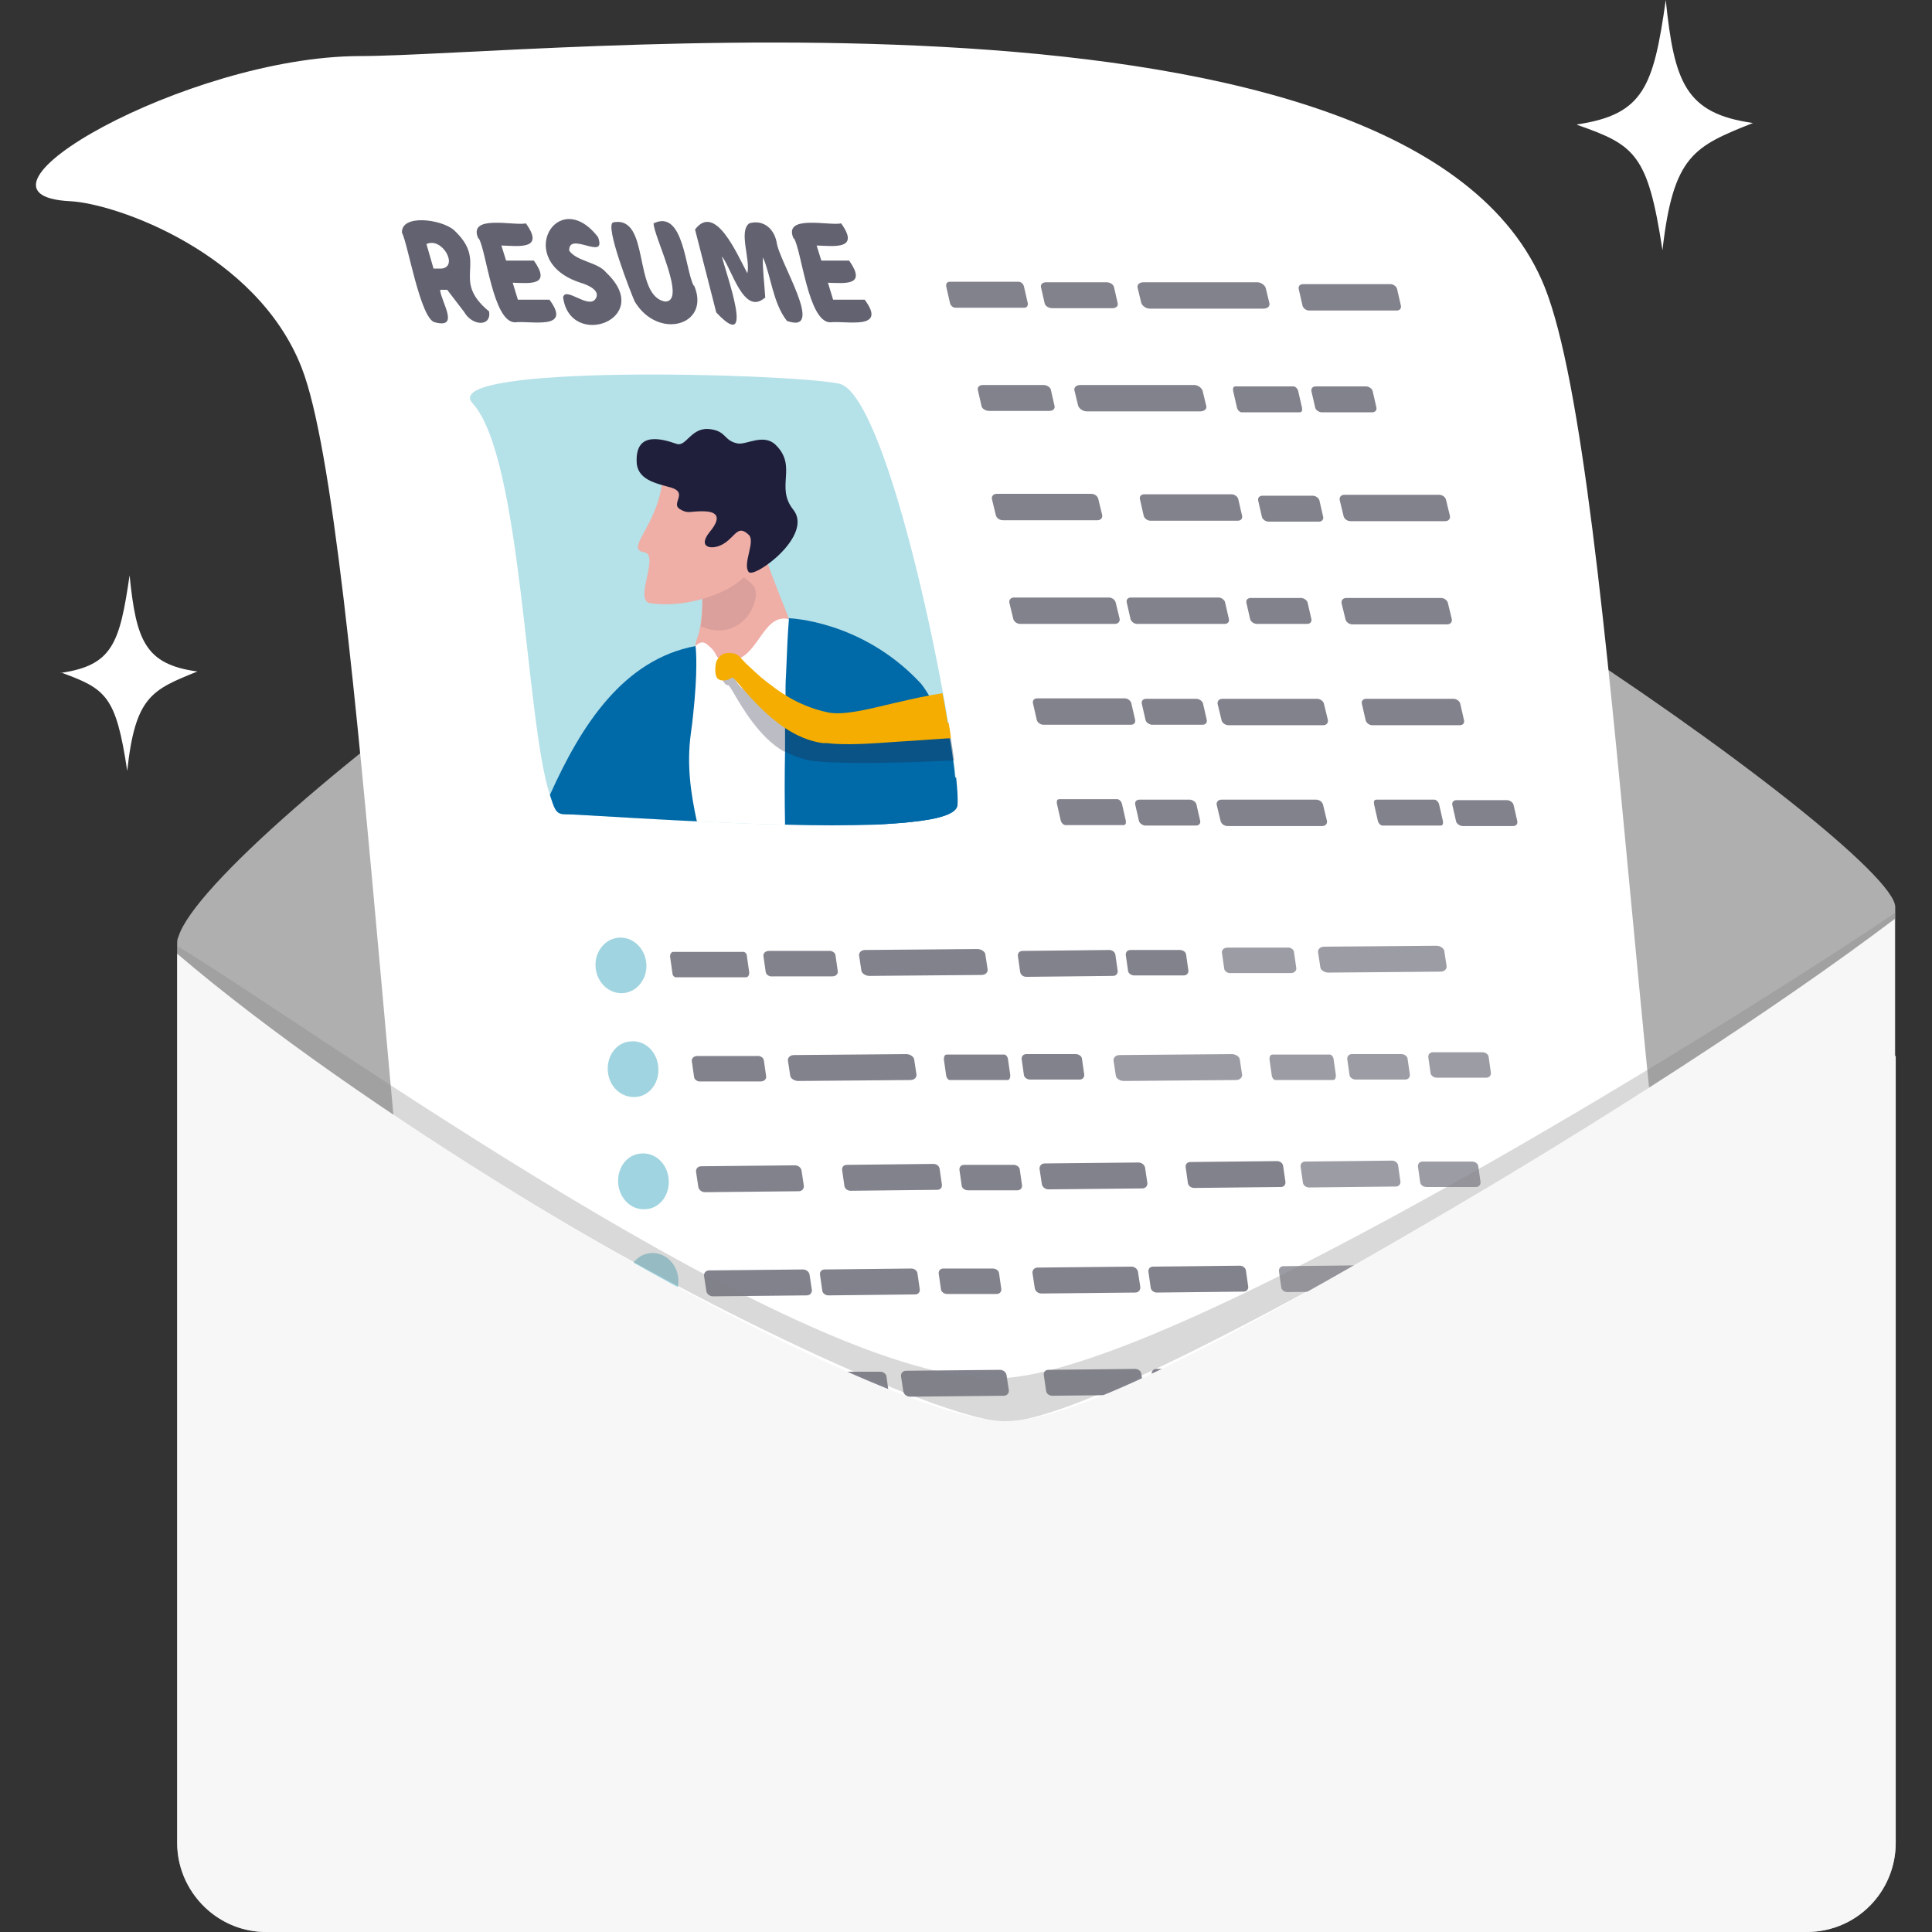 <?xml version="1.0" encoding="UTF-8"?>
<svg id="_レイヤー_1" data-name="レイヤー 1" xmlns="http://www.w3.org/2000/svg" version="1.1" viewBox="0 0 410 410">
  <rect x="0" y="0" width="410" height="410" fill="#333333" stroke="none"/>
  <defs>
    <style>
      .cls-1 {
        opacity: .8;
      }

      .cls-1, .cls-2, .cls-3, .cls-4, .cls-5, .cls-6, .cls-7, .cls-8, .cls-9, .cls-10, .cls-11, .cls-12, .cls-13, .cls-14, .cls-15, .cls-16 {
        stroke-width: 0px;
      }

      .cls-1, .cls-8 {
        fill: #3b3b4c;
      }

      .cls-2 {
        fill: #1f1f39;
        opacity: .3;
      }

      .cls-3 {
        fill: gray;
        opacity: .3;
      }

      .cls-4 {
        fill: #0069a8;
      }

      .cls-5, .cls-14 {
        fill: #1f1f3b;
      }

      .cls-6 {
        fill: #efaea6;
      }

      .cls-7 {
        fill: #afafaf;
      }

      .cls-8, .cls-12 {
        opacity: .5;
      }

      .cls-9 {
        fill: #3b3b4d;
      }

      .cls-10 {
        fill: #a0d4e0;
      }

      .cls-11 {
        fill: #f4ad00;
      }

      .cls-12, .cls-15 {
        fill: #fff;
      }

      .cls-13 {
        fill: #b5e1e8;
      }

      .cls-17 {
        opacity: .8;
      }

      .cls-18 {
        opacity: .8;
      }

      .cls-14 {
        opacity: .1;
      }

      .cls-16 {
        fill: #f7f7f7;
      }
    </style>
  </defs>
  <path class="cls-7" d="M402.3,224.1v4.5h0v162.5c0,4.8-1.8,9.2-4.7,12.5-3.5,4-8.6,6.4-14.2,6.4H56.5c-4.7,0-8.9-1.7-12.2-4.5-4.1-3.5-6.7-8.7-6.7-14.4v-167c0-.5,0-1.1,0-1.6h0c0-7.3,0-14.5,0-20.1,0-.8,0-1.5,0-2.2,0-.4,0-.9.3-1.5,6.6-20.9,134.6-116.9,179.2-116.9s185.2,98,185.1,110.7c0,.5,0,.9,0,1.4,0,.4,0,.8,0,1.2,0,8.6,0,20.5,0,27.6h0c0,.5,0,1,0,1.5Z"/>
  <g>
    <path class="cls-15" d="M382.3,395.6c-5.1,2.5-7.2-.1-28.6-.6-64.2-1.3-179.8-9.1-220.4,5.3-1.5.5-12.5-.9-12.6-1,0,0-8.6-3-12.3-7.4-3.4-4-6.5-13.4-9.2-26.5-15.1-71.5-22.1-254-35.2-287.4-9.5-24.3-39.3-34.8-49.1-35.3-26.4-1.3,24.8-30.7,61.4-30.8,36.6,0,223.5-20.7,251.5,49,15.8,39.5,20.5,217.6,37.4,267.6,2.4,7.2,5.1,11.7,8.1,12.8,16.9,6.1,8.6,18.6,21.7,13.3,5.7-2.3,4.4,1.2,4.2,4.1-.7,9.9-.9,28.7-17,36.7Z"/>
    <rect class="cls-15" x="250.8" y="90.7" width="22.5" height="16.5"/>
    <rect class="cls-15" x="165.4" y="88.7" width="25.2" height="22.5"/>
    <rect class="cls-15" x="213.2" y="121.4" width="26.6" height="13.8"/>
    <rect class="cls-15" x="284.3" y="145.5" width="14.2" height="17.7"/>
    <rect class="cls-15" x="152" y="143.5" width="28.8" height="19"/>
    <rect class="cls-15" x="205.3" y="174.6" width="11.7" height="15.9"/>
    <rect class="cls-15" x="152" y="232.9" width="21.7" height="21.7"/>
    <g class="cls-17">
      <path class="cls-9" d="M93.4,61.6c.3,2.6,4.2,8.2-1.1,6.8-3.1-.6-5.8-17-7-19-.2-4,8.3-2.9,11-.6,7.6,7-.9,10.4,7.5,17.3.5,3.3-3.6,3.1-5.3.1,0,0-3.6-4.7-3.6-4.7h-1.4ZM93.7,57c3.7-.4.1-6.8-3.2-5.2,0,0,1.5,5.2,1.5,5.2h1.7Z"/>
      <path class="cls-9" d="M101.5,50.6c-2.3-5.2,7.7-2.6,10.1-3.2,4.1,5.7-1.6,4.8-5.2,4.7,0,0,1,3.2,1,3.2h5.9c3.8,5.4-.8,4.8-4.5,4.7,0,0,1.1,3.6,1.1,3.6h6.7c4.9,6.6-4,4.4-7.3,4.8-4.7,0-6.1-15.3-7.7-17.8Z"/>
      <path class="cls-9" d="M123.2,60c-14.3-4.6-4.9-20.8,3.7-9.7,2,5.3-6.3-1.4-6.1,2.9,1.6,2.3,6.1,2.4,7.9,4.7,10.3,9.8-7.7,16.4-9.2,5.2.5-2.4,5.4,2.6,6.9.3,1.1-1.7-1.5-2.9-3.2-3.4Z"/>
      <path class="cls-9" d="M147.3,60.6c3.6,8.4-7.6,11.7-12.6,3.4-.8-1.8-6.4-16.1-4.6-16.8,8-1.6,4.1,15.7,11.1,16.8,4.6-.1-2.5-13.9-2.5-16.6,6.4-3.1,6.7,9.9,8.5,13.2Z"/>
      <path class="cls-9" d="M162.3,63.2c-4.5,3.9-7-6.2-9.1-8.8.8,3.6,7.3,21-1.2,11.9,0,0-4.5-17.6-4.5-17.6,4.3-5.7,8.9,5.2,11.1,9.3.7-2.9-1.9-8.9.4-10.6,2.6-.8,5.1.7,5.8,3.9.4,4.1,10.6,19.8,2.2,16.8-3-3.8-3.4-9.7-5.1-13.5-.1,2.4.3,5.3.5,8.6Z"/>
      <path class="cls-9" d="M168.4,50.6c-2.3-5.2,7.7-2.6,10.1-3.2,4.1,5.7-1.6,4.8-5.2,4.7,0,0,1,3.2,1,3.2h5.9c3.8,5.4-.8,4.8-4.5,4.7,0,0,1.1,3.6,1.1,3.6h6.7c4.9,6.6-4,4.4-7.3,4.8-4.7,0-6.1-15.3-7.7-17.8Z"/>
    </g>
    <g class="cls-18">
      <path class="cls-1" d="M242.7,59.9h24.1c.8,0,1.6.6,1.8,1.2l.8,3.3c.1.6-.4,1.1-1.3,1.1h-24.1c-.8,0-1.6-.6-1.8-1.2l-.8-3.3c-.1-.6.4-1.1,1.3-1.1Z"/>
      <path class="cls-1" d="M201.5,59.8h14.7c.5,0,1,.5,1.1,1l.8,3.5c.1.6-.2,1-.7,1h-14.7c-.5,0-1-.5-1.1-1l-.8-3.5c-.1-.6.2-1,.7-1Z"/>
      <path class="cls-1" d="M236.4,60.9l.8,3.5c.1.6-.4,1-1.1,1h-12.8c-.8,0-1.5-.5-1.6-1l-.8-3.5c-.1-.6.4-1,1.1-1h12.8c.8,0,1.5.5,1.6,1Z"/>
      <path class="cls-1" d="M229.3,81.7h24.1c.8,0,1.6.6,1.8,1.2l.8,3.3c.1.6-.4,1.1-1.3,1.1h-24.1c-.8,0-1.6-.6-1.8-1.2l-.8-3.3c-.1-.6.4-1.1,1.3-1.1Z"/>
      <path class="cls-1" d="M223,82.7l.8,3.5c.1.6-.4,1-1.1,1h-12.8c-.8,0-1.5-.5-1.6-1l-.8-3.5c-.1-.6.4-1,1.1-1h12.8c.8,0,1.5.5,1.6,1Z"/>
      <path class="cls-1" d="M211.5,104.8h20.1c.7,0,1.4.5,1.5,1.2l.8,3.3c.1.6-.3,1.1-1,1.1h-20.1c-.7,0-1.4-.5-1.5-1.2l-.8-3.3c-.1-.6.3-1.1,1-1.1Z"/>
      <path class="cls-1" d="M242.8,104.9h18.6c.6,0,1.3.5,1.4,1.1l.8,3.5c.1.6-.3,1-.9,1h-18.6c-.6,0-1.3-.5-1.4-1.1l-.8-3.5c-.1-.6.3-1,.9-1Z"/>
      <path class="cls-1" d="M280,106.2l.8,3.5c.1.6-.3,1-.9,1h-10.7c-.6,0-1.3-.5-1.4-1l-.8-3.5c-.1-.6.3-1,.9-1h10.7c.6,0,1.3.5,1.4,1Z"/>
      <path class="cls-1" d="M215.2,126.8h20.1c.7,0,1.4.5,1.5,1.2l.8,3.3c.1.6-.3,1.1-1,1.1h-20.1c-.7,0-1.4-.5-1.5-1.2l-.8-3.3c-.1-.6.3-1.1,1-1.1Z"/>
      <path class="cls-1" d="M240,126.8h18.6c.6,0,1.3.5,1.4,1.1l.8,3.5c.1.6-.3,1-.9,1h-18.6c-.6,0-1.3-.5-1.4-1.1l-.8-3.5c-.1-.6.3-1,.9-1Z"/>
      <path class="cls-1" d="M277.5,127.9l.8,3.5c.1.6-.3,1-.9,1h-10.7c-.6,0-1.3-.5-1.4-1l-.8-3.5c-.1-.6.3-1,.9-1h10.7c.6,0,1.3.5,1.4,1Z"/>
      <path class="cls-1" d="M259.4,148.3h20.1c.7,0,1.4.5,1.5,1.2l.8,3.3c.1.6-.3,1.1-1,1.1h-20.1c-.7,0-1.4-.5-1.5-1.2l-.8-3.3c-.1-.6.3-1.1,1-1.1Z"/>
      <path class="cls-1" d="M220.1,148.2h18.6c.6,0,1.3.5,1.4,1.1l.8,3.5c.1.6-.3,1-.9,1h-18.6c-.6,0-1.3-.5-1.4-1.1l-.8-3.5c-.1-.6.3-1,.9-1Z"/>
      <path class="cls-1" d="M255.3,149.3l.8,3.5c.1.6-.3,1-.9,1h-10.7c-.6,0-1.3-.5-1.4-1l-.8-3.5c-.1-.6.3-1,.9-1h10.7c.6,0,1.3.5,1.4,1Z"/>
      <path class="cls-1" d="M259.2,169.7h20.1c.7,0,1.4.5,1.5,1.2l.8,3.3c.1.6-.3,1.1-1,1.1h-20.1c-.7,0-1.4-.5-1.5-1.2l-.8-3.3c-.1-.6.3-1.1,1-1.1Z"/>
      <path class="cls-1" d="M224.8,169.6h12.3c.4,0,.9.5,1,1l.8,3.5c.1.6,0,1-.5,1h-12.3c-.4,0-.9-.5-1-1l-.8-3.5c-.1-.6,0-1,.5-1Z"/>
      <path class="cls-1" d="M253.9,170.7l.8,3.5c.1.6-.3,1-.9,1h-10.7c-.6,0-1.3-.5-1.4-1l-.8-3.5c-.1-.6.3-1,.9-1h10.7c.6,0,1.3.5,1.4,1Z"/>
      <path class="cls-1" d="M276.5,60.3h18.6c.6,0,1.3.5,1.4,1.1l.8,3.5c.1.6-.3,1-.9,1h-18.6c-.6,0-1.3-.5-1.4-1.1l-.8-3.5c-.1-.6.3-1,.9-1Z"/>
      <path class="cls-1" d="M262.2,82h12.3c.4,0,.9.5,1,1l.8,3.5c.1.6,0,1-.5,1h-12.3c-.4,0-.9-.5-1-1l-.8-3.5c-.1-.6,0-1,.5-1Z"/>
      <path class="cls-1" d="M291.3,83l.8,3.5c.1.6-.3,1-.9,1h-10.7c-.6,0-1.3-.5-1.4-1l-.8-3.5c-.1-.6.3-1,.9-1h10.7c.6,0,1.3.5,1.4,1Z"/>
      <path class="cls-1" d="M285.3,105h20.1c.7,0,1.4.5,1.5,1.2l.8,3.3c.1.6-.3,1.1-1,1.1h-20.1c-.7,0-1.4-.5-1.5-1.2l-.8-3.3c-.1-.6.3-1.1,1-1.1Z"/>
      <path class="cls-1" d="M285.7,126.9h20.1c.7,0,1.4.5,1.5,1.2l.8,3.3c.1.6-.3,1.1-1,1.1h-20.1c-.7,0-1.4-.5-1.5-1.2l-.8-3.3c-.1-.6.3-1.1,1-1.1Z"/>
      <path class="cls-1" d="M289.9,148.3h18.6c.6,0,1.3.5,1.4,1.1l.8,3.5c.1.6-.3,1-.9,1h-18.6c-.6,0-1.3-.5-1.4-1.1l-.8-3.5c-.1-.6.3-1,.9-1Z"/>
      <path class="cls-1" d="M292.1,169.7h12.3c.4,0,.9.5,1,1l.8,3.5c.1.6,0,1-.5,1h-12.3c-.4,0-.9-.5-1-1l-.8-3.5c-.1-.6,0-1,.5-1Z"/>
      <path class="cls-1" d="M321.2,170.8l.8,3.5c.1.6-.3,1-.9,1h-10.7c-.6,0-1.3-.5-1.4-1l-.8-3.5c-.1-.6.3-1,.9-1h10.7c.6,0,1.3.5,1.4,1Z"/>
    </g>
    <g>
      <g class="cls-18">
        <path class="cls-1" d="M183.6,201.6l23.8-.2c.8,0,1.6.5,1.7,1.1l.5,3.3c0,.6-.5,1.1-1.3,1.1l-23.8.2c-.8,0-1.6-.5-1.7-1.1l-.5-3.3c0-.6.5-1.1,1.3-1.1Z"/>
        <path class="cls-1" d="M142.9,202h14.6c.5-.1,1,.3,1,.9l.5,3.5c0,.6-.3,1-.7,1h-14.6c-.5.1-1-.3-1-.9l-.5-3.5c0-.6.3-1,.7-1Z"/>
        <path class="cls-1" d="M177.3,202.7l.5,3.5c0,.6-.5,1-1.2,1h-12.6c-.7.1-1.4-.3-1.5-.9l-.5-3.5c0-.6.5-1,1.2-1h12.6c.7-.1,1.4.3,1.5.9Z"/>
        <path class="cls-1" d="M168.5,223.9l23.8-.2c.8,0,1.6.5,1.7,1.1l.5,3.3c0,.6-.5,1.1-1.3,1.1l-23.8.2c-.8,0-1.6-.5-1.7-1.1l-.5-3.3c0-.6.5-1.1,1.3-1.1Z"/>
        <path class="cls-1" d="M162.1,225l.5,3.5c0,.6-.5,1-1.2,1h-12.6c-.7.1-1.4-.3-1.5-.9l-.5-3.5c0-.6.5-1,1.2-1h12.6c.7-.1,1.4.3,1.5.9Z"/>
        <path class="cls-1" d="M148.8,247.5l19.9-.2c.7,0,1.3.5,1.4,1.1l.5,3.3c0,.6-.4,1.1-1.1,1.1l-19.9.2c-.7,0-1.3-.5-1.4-1.1l-.5-3.3c0-.6.4-1.1,1.1-1.1Z"/>
        <path class="cls-1" d="M179.7,247.2l18.4-.2c.6,0,1.2.4,1.3,1l.5,3.5c0,.6-.4,1-1,1l-18.4.2c-.6,0-1.2-.4-1.3-1l-.5-3.5c0-.6.4-1,1-1Z"/>
        <path class="cls-1" d="M216.4,248.1l.5,3.5c0,.6-.4,1-1,1h-10.5c-.6,0-1.2-.4-1.3-.9l-.5-3.5c0-.6.4-1,1-1h10.5c.6,0,1.2.4,1.3.9Z"/>
        <path class="cls-1" d="M150.5,269.6l19.9-.2c.7,0,1.3.5,1.4,1.1l.5,3.3c0,.6-.4,1.1-1.1,1.1l-19.9.2c-.7,0-1.3-.5-1.4-1.1l-.5-3.3c0-.6.4-1.1,1.1-1.1Z"/>
        <path class="cls-1" d="M175,269.4l18.4-.2c.6,0,1.2.4,1.3,1l.5,3.5c0,.6-.4,1-1,1l-18.4.2c-.6,0-1.2-.4-1.3-1l-.5-3.5c0-.6.4-1,1-1Z"/>
        <path class="cls-1" d="M212,270.1l.5,3.5c0,.6-.4,1-1,1h-10.5c-.6,0-1.2-.4-1.3-.9l-.5-3.5c0-.6.4-1,1-1h10.5c.6,0,1.2.4,1.3.9Z"/>
        <path class="cls-1" d="M192.3,290.9l19.9-.2c.7,0,1.3.5,1.4,1.1l.5,3.3c0,.6-.4,1.1-1.1,1.1l-19.9.2c-.7,0-1.3-.5-1.4-1.1l-.5-3.3c0-.6.4-1.1,1.1-1.1Z"/>
        <path class="cls-1" d="M153.4,291.2l18.4-.2c.6,0,1.2.4,1.3,1l.5,3.5c0,.6-.4,1-1,1l-18.4.2c-.6,0-1.2-.4-1.3-1l-.5-3.5c0-.6.4-1,1-1Z"/>
        <path class="cls-1" d="M188.1,292l.5,3.5c0,.6-.4,1-1,1h-10.5c-.6,0-1.2-.4-1.3-.9l-.5-3.5c0-.6.4-1,1-1h10.5c.6,0,1.2.4,1.3.9Z"/>
        <path class="cls-1" d="M190.1,312.6l19.9-.2c.7,0,1.3.5,1.4,1.1l.5,3.3c0,.6-.4,1.1-1.1,1.1l-19.9.2c-.7,0-1.3-.5-1.4-1.1l-.5-3.3c0-.6.4-1.1,1.1-1.1Z"/>
        <path class="cls-1" d="M156.2,312.9h12.1c.4-.1.8.4.9.9l.5,3.5c0,.6-.2,1-.6,1h-12.1c-.4.1-.8-.4-.9-.9l-.5-3.5c0-.6.2-1,.6-1Z"/>
        <path class="cls-1" d="M184.8,313.7l.5,3.5c0,.6-.4,1-1,1h-10.5c-.6,0-1.2-.4-1.3-.9l-.5-3.5c0-.6.4-1,1-1h10.5c.6,0,1.2.4,1.3.9Z"/>
        <path class="cls-1" d="M217,201.8l18.4-.2c.6,0,1.2.4,1.3,1l.5,3.5c0,.6-.4,1-1,1l-18.4.2c-.6,0-1.2-.4-1.3-1l-.5-3.5c0-.6.4-1,1-1Z"/>
        <path class="cls-1" d="M251.7,202.5l.5,3.5c0,.6-.4,1-1,1h-10.5c-.6,0-1.2-.4-1.3-.9l-.5-3.5c0-.6.4-1,1-1h10.5c.6,0,1.2.4,1.3.9Z"/>
        <path class="cls-1" d="M200.9,223.8h12.1c.4-.1.8.4.9.9l.5,3.5c0,.6-.2,1-.6,1h-12.1c-.4.1-.8-.4-.9-.9l-.5-3.5c0-.6.2-1,.6-1Z"/>
        <path class="cls-1" d="M229.6,224.6l.5,3.5c0,.6-.4,1-1,1h-10.5c-.6,0-1.2-.4-1.3-.9l-.5-3.5c0-.6.4-1,1-1h10.5c.6,0,1.2.4,1.3.9Z"/>
        <path class="cls-1" d="M221.7,246.9l19.9-.2c.7,0,1.3.5,1.4,1.1l.5,3.3c0,.6-.4,1.1-1.1,1.1l-19.9.2c-.7,0-1.3-.5-1.4-1.1l-.5-3.3c0-.6.4-1.1,1.1-1.1Z"/>
        <path class="cls-1" d="M252.6,246.6l18.4-.2c.6,0,1.2.4,1.3,1l.5,3.5c0,.6-.4,1-1,1l-18.4.2c-.6,0-1.2-.4-1.3-1l-.5-3.5c0-.6.4-1,1-1Z"/>
        <path class="cls-1" d="M220.2,269l19.9-.2c.7,0,1.3.5,1.4,1.1l.5,3.3c0,.6-.4,1.1-1.1,1.1l-19.9.2c-.7,0-1.3-.5-1.4-1.1l-.5-3.3c0-.6.4-1.1,1.1-1.1Z"/>
        <path class="cls-1" d="M244.7,268.8l18.4-.2c.6,0,1.2.4,1.3,1l.5,3.5c0,.6-.4,1-1,1l-18.4.2c-.6,0-1.2-.4-1.3-1l-.5-3.5c0-.6.4-1,1-1Z"/>
        <path class="cls-1" d="M222.5,290.7l18.4-.2c.6,0,1.2.4,1.3,1l.5,3.5c0,.6-.4,1-1,1l-18.4.2c-.6,0-1.2-.4-1.3-1l-.5-3.5c0-.6.4-1,1-1Z"/>
        <path class="cls-1" d="M257.2,291.4l.5,3.5c0,.6-.4,1-1,1h-10.5c-.6,0-1.2-.4-1.3-.9l-.5-3.5c0-.6.4-1,1-1h10.5c.6,0,1.2.4,1.3.9Z"/>
        <path class="cls-1" d="M256.7,312l19.9-.2c.7,0,1.3.5,1.4,1.1l.5,3.3c0,.6-.4,1.1-1.1,1.1l-19.9.2c-.7,0-1.3-.5-1.4-1.1l-.5-3.3c0-.6.4-1.1,1.1-1.1Z"/>
        <path class="cls-1" d="M222.7,312.3h12.1c.4-.1.8.4.9.9l.5,3.5c0,.6-.2,1-.6,1h-12.1c-.4.1-.8-.4-.9-.9l-.5-3.5c0-.6.2-1,.6-1Z"/>
        <path class="cls-1" d="M251.4,313.1l.5,3.5c0,.6-.4,1-1,1h-10.5c-.6,0-1.2-.4-1.3-.9l-.5-3.5c0-.6.4-1,1-1h10.5c.6,0,1.2.4,1.3.9Z"/>
      </g>
      <g>
        <rect class="cls-12" x="288.3" y="189.2" width="12.9" height="15.9"/>
        <path class="cls-8" d="M281,200.9l23.8-.2c.8,0,1.6.5,1.7,1.1l.5,3.3c0,.6-.5,1.1-1.3,1.1l-23.8.2c-.8,0-1.6-.5-1.7-1.1l-.5-3.3c0-.6.5-1.1,1.3-1.1Z"/>
        <path class="cls-8" d="M274.6,202l.5,3.5c0,.6-.5,1-1.2,1h-12.6c-.7.1-1.4-.3-1.5-.9l-.5-3.5c0-.6.5-1,1.2-1h12.6c.7-.1,1.4.3,1.5.9Z"/>
        <path class="cls-8" d="M237.6,223.9l23.8-.2c.8,0,1.6.5,1.7,1.1l.5,3.3c0,.6-.5,1.1-1.3,1.1l-23.8.2c-.8,0-1.6-.5-1.7-1.1l-.5-3.3c0-.6.5-1.1,1.3-1.1Z"/>
        <path class="cls-8" d="M277,246.5l18.4-.2c.6,0,1.2.4,1.3,1l.5,3.5c0,.6-.4,1-1,1l-18.4.2c-.6,0-1.2-.4-1.3-1l-.5-3.5c0-.6.4-1,1-1Z"/>
        <path class="cls-8" d="M313.7,247.4l.5,3.5c0,.6-.4,1-1,1h-10.5c-.6,0-1.2-.4-1.3-.9l-.5-3.5c0-.6.4-1,1-1h10.5c.6,0,1.2.4,1.3.9Z"/>
        <path class="cls-8" d="M272.4,268.7l18.4-.2c.6,0,1.2.4,1.3,1l.5,3.5c0,.6-.4,1-1,1l-18.4.2c-.6,0-1.2-.4-1.3-1l-.5-3.5c0-.6.4-1,1-1Z"/>
        <path class="cls-8" d="M309.3,269.4l.5,3.5c0,.6-.4,1-1,1h-10.5c-.6,0-1.2-.4-1.3-.9l-.5-3.5c0-.6.4-1,1-1h10.5c.6,0,1.2.4,1.3.9Z"/>
        <path class="cls-8" d="M289.6,290.2l19.9-.2c.7,0,1.3.5,1.4,1.1l.5,3.3c0,.6-.4,1.1-1.1,1.1l-19.9.2c-.7,0-1.3-.5-1.4-1.1l-.5-3.3c0-.6.4-1.1,1.1-1.1Z"/>
        <path class="cls-8" d="M285.4,291.2l.5,3.5c0,.6-.4,1-1,1h-10.5c-.6,0-1.2-.4-1.3-.9l-.5-3.5c0-.6.4-1,1-1h10.5c.6,0,1.2.4,1.3.9Z"/>
        <path class="cls-8" d="M287.5,311.8l19.9-.2c.7,0,1.3.5,1.4,1.1l.5,3.3c0,.6-.4,1.1-1.1,1.1l-19.9.2c-.7,0-1.3-.5-1.4-1.1l-.5-3.3c0-.6.4-1.1,1.1-1.1Z"/>
        <path class="cls-8" d="M270,223.8h12.1c.4-.1.8.4.9.9l.5,3.5c0,.6-.2,1-.6,1h-12.1c-.4.1-.8-.4-.9-.9l-.5-3.5c0-.6.2-1,.6-1Z"/>
        <path class="cls-8" d="M298.7,224.6l.5,3.5c0,.6-.4,1-1,1h-10.5c-.6,0-1.2-.4-1.3-.9l-.5-3.5c0-.6.4-1,1-1h10.5c.6,0,1.2.4,1.3.9Z"/>
        <path class="cls-8" d="M314.5,268.3l19.9-.2c.7,0,1.3.5,1.4,1.1l.5,3.3c0,.6-.4,1.1-1.1,1.1l-19.9.2c-.7,0-1.3-.5-1.4-1.1l-.5-3.3c0-.6.4-1.1,1.1-1.1Z"/>
        <path class="cls-8" d="M316.1,289.9l18.4-.2c.6,0,1.2.4,1.3,1l.5,3.5c0,.6-.4,1-1,1l-18.4.2c-.6,0-1.2-.4-1.3-1l-.5-3.5c0-.6.4-1,1-1Z"/>
        <path class="cls-8" d="M315.9,224.2l.5,3.5c0,.6-.4,1-1,1h-10.5c-.6,0-1.2-.4-1.3-.9l-.5-3.5c0-.6.4-1,1-1h10.5c.6,0,1.2.4,1.3.9Z"/>
        <path class="cls-8" d="M315.6,311.6h12.1c.4-.1.8.4.9.9l.5,3.5c0,.6-.2,1-.6,1h-12.1c-.4.1-.8-.4-.9-.9l-.5-3.5c0-.6.2-1,.6-1Z"/>
      </g>
    </g>
    <path class="cls-13" d="M203.1,170.9c-.2,1.8-3.8,2.9-9.5,3.5-2.3.3-4.9.4-7.8.6-5.7.2-12.4.2-19.2,0-6.2-.1-12.6-.4-18.6-.7-4.8-.2-9.4-.5-13.4-.7-7.3-.4-12.8-.8-14.8-.8s-2.2-1.5-3.1-4.1c-5.2-15.7-5.9-71.6-16.4-83.1-7.7-8.4,66.6-6.4,77.7-4.2,7.7,1.5,17.3,39.3,22.1,65.6.4,1.9.7,3.8,1,5.6,0,.2,0,.5.1.7.2,1.2.4,2.3.5,3.4.3,1.7.5,3.2.7,4.7.2,1.3.3,2.4.4,3.5.3,2.8.4,4.9.3,6Z"/>
    <g>
      <path class="cls-6" d="M156.2,146.6l14.1-4.2c0-6.5-7.1-20-8.2-25.8-1.2-6.3-9.2-12.1-9.2-12.1l-4.6,13.4.3,1.1s1.3,11.2-.6,16.3c-1.1,2.9-.3,7.2-3.4,11.7-2.3,3.4,11.5-.5,11.5-.5Z"/>
      <path class="cls-14" d="M148.8,121.5s.7,7.2-.1,11.4c8.9,3.9,13.4-6.2,11.1-8.7-1.4-1.5-6.6-5.1-6.6-5.1l-4.4,2.3Z"/>
      <g>
        <path class="cls-6" d="M140.5,102.6c-1.3,9.4-7.9,13.9-3.8,14.6,3.4.5-2.3,10.3,1.3,10.8,8.7,1.3,19.4-3.1,21-7.2,1.6-4.1,2.3-16,2.3-16l-20.8-2.3Z"/>
        <path class="cls-5" d="M149,108.5c-2.8,0-3,.6-4.8-.5-1.8-1.2,1.8-3.4-1.7-4.5-3.5-1-7.5-1.7-7.4-5.9,0-6,5.3-4.5,8.5-3.4,2.1.7,3.1-3.8,7.3-3.1,3.3.5,2.7,2.4,5.6,3,1.8.4,5.5-2.2,8.1.3,4.7,4.6-.1,8.9,3.7,13.7,4.5,5.5-8.2,14.7-9.4,13.3-1.4-1.7,1.5-6.5,0-7.9-2.2-2.1-2.7,0-4.9,1.6-2.4,1.8-6.3,1.4-3.4-2.2,3-3.6,1-4.4-1.5-4.4Z"/>
      </g>
      <path class="cls-15" d="M193.6,174.4c-2.3.3-4.9.4-7.8.6-5.7.2-12.4.2-19.2,0-6.2-.1-12.6-.4-18.6-.7-4.8-.2-9.4-.5-13.4-.7.6-14.2,4.2-27.4,13-36.5,0,0,0,0,0,0,1.5-1.5,2.3-.5,3.3.4.9.8,1,1.7,1.6,2.2.4.4,1.1.6,2.5.5.8,0,1.5-.3,2.2-.6,4.1-2.2,5.3-9.4,10.3-8.2,0,0,.2,0,.2,0,4.1,3.7,8.4,6.8,12.1,9.2,5,3.3,8.7,5.3,8.7,5.3,0,0,.2,1.3.6,3.5.3,1.4.6,3.3,1,5.4.2.9.3,1.8.5,2.8.2,1.3.5,2.8.8,4.2.7,3.8,1.5,8.1,2.3,12.6Z"/>
      <path class="cls-4" d="M148,174.3c-4.8-.2-9.4-.5-13.4-.7-7.3-.4-12.8-.8-14.8-.8s-2.2-1.5-3.1-4.1c6.6-14.7,15.5-28.7,30.9-31.6,0,0,0,0,0,0,0,0,.5,3.3-.2,11.4-.2,2.1-.4,4.5-.8,7.2-.9,6.7,0,12.7,1.3,18.7Z"/>
      <path class="cls-4" d="M203.1,170.9c-.2,1.8-3.8,2.9-9.5,3.5-2.3.3-4.9.4-7.8.6-5.7.2-12.4.2-19.2,0-.1-5.3-.1-10.6,0-15.6,0-1.7,0-3.3,0-4.9,0-.6,0-1.3,0-1.9,0-1.8,0-3.5.1-5.1,0-1.4,0-2.8.1-4.1.2-5.3.4-9.4.6-11.7,0-.2,0-.3,0-.5,0,0,15.2.4,27.6,13.4.7.7,1.3,1.6,1.9,2.6,0,0,0,.2.1.2,1,1.7,1.9,3.8,2.7,6.1.4,1,.7,2.1,1,3.2.4,1.5.8,3,1.2,4.6.3,1.2.5,2.3.7,3.5.3,2.8.4,4.9.3,6Z"/>
      <path class="cls-4" d="M202.9,164.9c.3,2.8.4,4.9.3,6-.2,1.8-3.8,2.9-9.5,3.5-2.3.3-4.9.4-7.8.6-2.5-3.9-5.2-8.3-8.2-13.1,0-.1-.2-.3-.3-.4,0,0-.9-1.3-2-3.5-.3-.8-.7-1.6-1.1-2.6-.5-1.4-.9-3-1.2-4.8-.2-1.3-.4-2.6-.4-4,0-3.6,3-5.4,6.9-5.9,5.6-.7,12.9,1.2,15.4,4.1.4.5,1.1,1.4,2,2.6,0,0,.1.2.2.2,1,1.4,2.3,3.1,3.8,5.2,0,.2,0,.5.1.7.2,1.2.4,2.3.5,3.4.3,1.7.5,3.2.7,4.7.2,1.3.3,2.4.4,3.5Z"/>
      <g>
        <path class="cls-2" d="M201.8,156.7c.3,1.7.5,3.2.7,4.7,0,0-.2,0-.3,0-3.2.1-7,.3-10.9.4-4.9.1-9.8.2-13.6,0-2.1,0-3.9-.2-5.1-.3-2.1-.3-4.1-1-6-2,0,0-.1,0-.2,0-5.2-2.9-9-9.5-10.8-12.6-.6-1-1-1.6-1.1-1.5-.3.1-.7-.3-1-.8-.5-1-.8-2.4.6-2.2,1.6.2,1.7,2,2.9,3.2.2.2.5.5.8.7,2.3,2.2,5.3,4.7,8.8,6.5,0,0,.1,0,.2,0,2.1,1.1,4.4,1.9,6.9,2.4.2,0,.4,0,.6,0,2.7.2,9.4,0,15.6-.5,3.8-.3,7.5-.7,10-1.2.5,0,.9-.2,1.2-.3,0,0,0,0,0,0,.2,1.2.4,2.3.5,3.4Z"/>
        <path class="cls-11" d="M201.3,153.3c.2,1.2.4,2.3.5,3.4-.3,0-.5,0-.8,0-3.3.2-6.9.5-10.5.7-5.5.4-10.9.8-15.1.3-.3,0-.6,0-.8,0-2.9-.4-5.6-1.6-8-3.2-3.9-2.6-7-6.1-9-8.4-1.3-1.5-2-2.4-2.2-2.3-.6.3-1.1.6-1.9.6-.3,0-.6,0-.9-.2-.9-.3-.9-2.2-.7-3.2,0-.4.2-.9.6-1.4.5-.7,1.4-1.2,2.7-1,1,.1,1.4.4,1.9.9.3.3.7.8,1.2,1.3,1.3,1.2,2.7,2.6,4.4,3.9,1.3,1,2.6,2,4.1,2.9,1.9,1.2,4.1,2.2,6.3,2.9.9.3,1.8.5,2.7.7,3,.6,7.8-.5,13.1-1.8,2.7-.6,5.5-1.3,8.3-1.8,0,0,0,0,0,0,.9-.2,1.9-.3,2.8-.5.4,1.9.7,3.8,1,5.6,0,.2,0,.5.1.7Z"/>
      </g>
    </g>
    <g>
      <ellipse class="cls-10" cx="131.7" cy="205" rx="5.4" ry="5.9" transform="translate(-19.3 13.7) rotate(-5.6)"/>
      <path class="cls-10" d="M139.7,226.4c.3,3.3-1.8,6.2-4.8,6.4s-5.6-2.1-5.9-5.4,1.8-6.2,4.8-6.4c3-.3,5.6,2.1,5.9,5.4Z"/>
      <path class="cls-10" d="M141.9,250.2c.3,3.3-1.8,6.2-4.8,6.4-3,.3-5.6-2.1-5.9-5.4-.3-3.3,1.8-6.2,4.8-6.4,3-.3,5.6,2.1,5.9,5.4Z"/>
      <ellipse class="cls-10" cx="138.4" cy="271.9" rx="5.4" ry="5.9" transform="translate(-25.7 14.7) rotate(-5.6)"/>
      <ellipse class="cls-10" cx="141" cy="293.5" rx="5.4" ry="5.9" transform="translate(-27.8 15.1) rotate(-5.6)"/>
      <ellipse class="cls-10" cx="142.9" cy="316.1" rx="5.4" ry="5.9" transform="translate(-30 15.4) rotate(-5.6)"/>
    </g>
  </g>
  <path class="cls-3" d="M402.2,193.6c0,0,0,.2,0,.3,0,.4,0,.8,0,1.2-25.1,19-63.2,43.6-99,64.4-40.5,23.5-77.9,42.2-89.8,42.2s-60-21.5-103.4-48.1c-26.7-16.4-53.1-34.7-72.3-51.1,0-.6,0-1.2,0-1.7,28.3,17.1,133.3,93.4,174.6,91.7,38-1.5,162.1-79.9,189.9-98.8Z"/>
  <path class="cls-15" d="M12.9,142.8c11-1.6,12.5-6.3,14.6-20.7,1.4,13.7,3.2,18.9,14.4,20.4-9.7,3.9-13.2,5.3-14.9,21.1-2.4-16-4.5-17.4-14.1-20.9Z"/>
  <path class="cls-15" d="M334.7,26.4c14.1-2.1,16.2-8,18.8-26.4,1.8,17.5,4.2,24.1,18.5,26.1-12.5,5-16.9,6.8-19.2,27-3.1-20.4-5.8-22.3-18.1-26.6Z"/>
  <path class="cls-16" d="M402.3,224.1v4.5h0v162.5c0,4.8-1.8,9.2-4.7,12.5-3.5,4-8.6,6.4-14.2,6.4H56.5c-4.7,0-8.9-1.7-12.2-4.5-4.1-3.5-6.7-8.7-6.7-14.4v-167c0-.5,0-1.1,0-1.6h0c0-7.3,0-14.5,0-20.1,19.2,16.4,45.6,34.7,72.3,51.1,43.4,26.6,87.7,48.1,103.4,48.1s49.3-18.6,89.8-42.2c35.8-20.8,73.9-45.4,99-64.4,0,8.6,0,20.5,0,27.6h0c0,.5,0,1,0,1.5Z"/>
</svg>